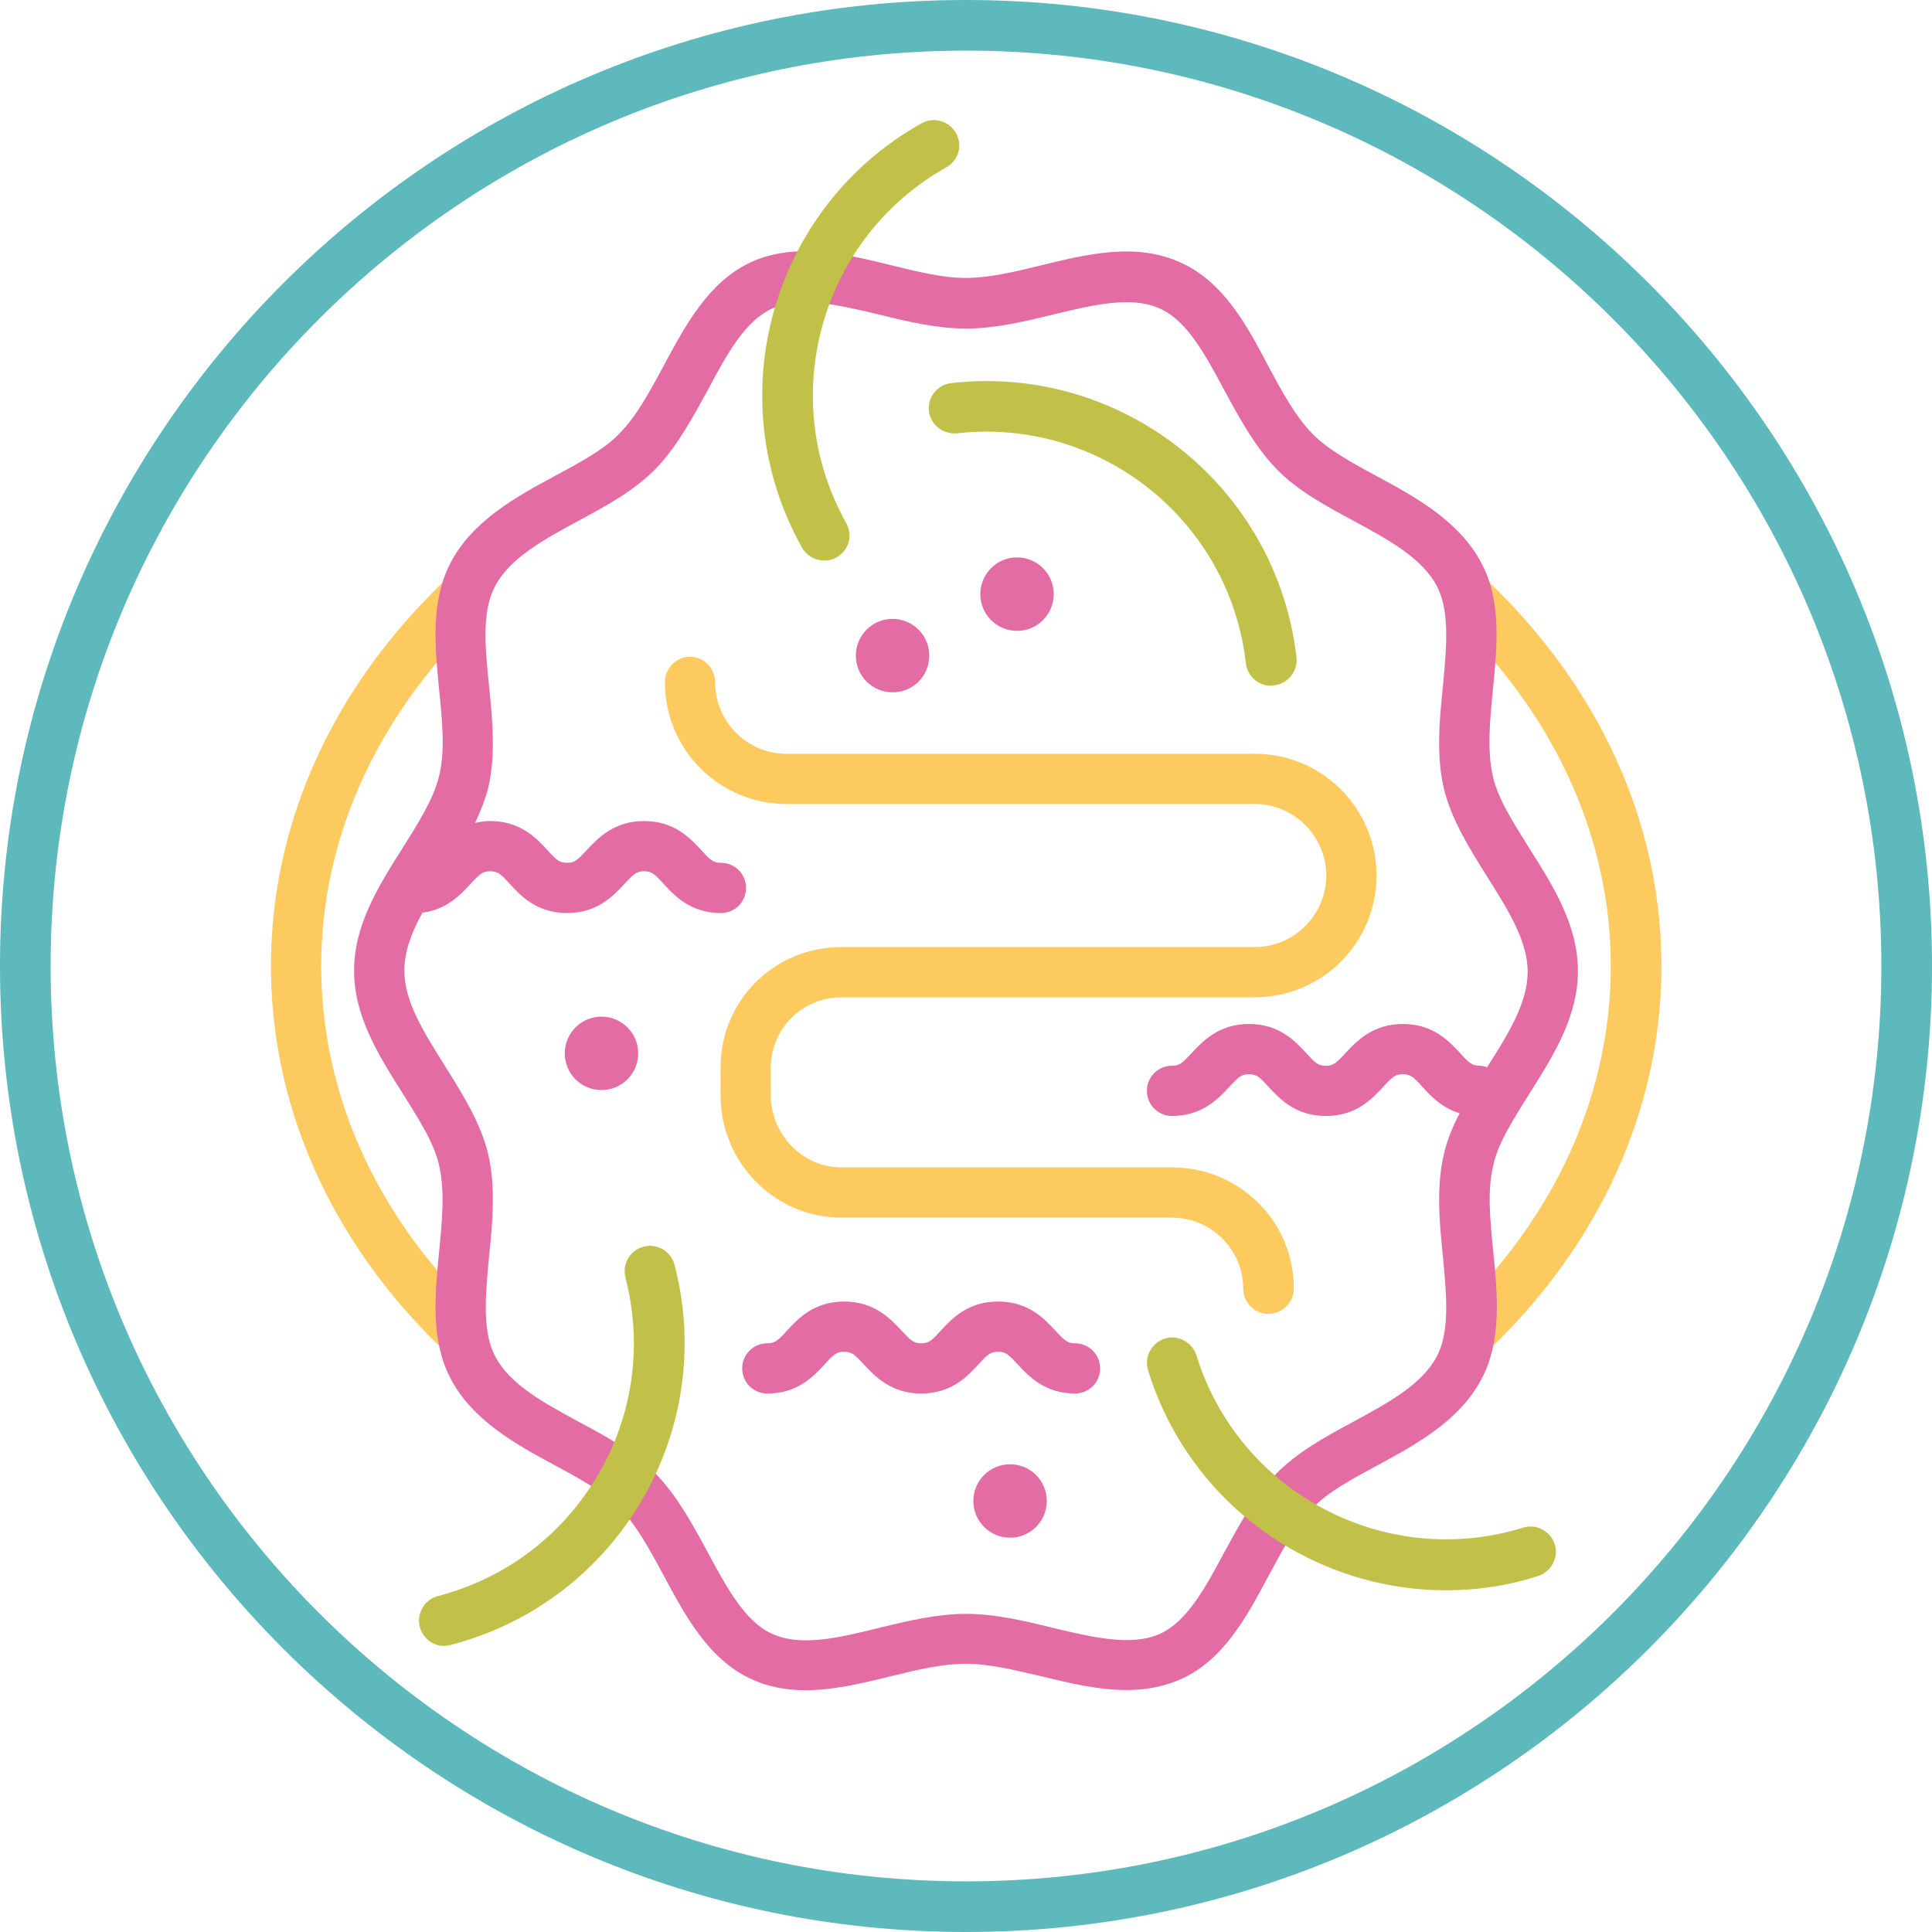 <?xml version="1.0" encoding="UTF-8"?><svg xmlns="http://www.w3.org/2000/svg" xmlns:xlink="http://www.w3.org/1999/xlink" height="499.8" preserveAspectRatio="xMidYMid meet" version="1.0" viewBox="0.6 0.0 499.8 499.8" width="499.8" zoomAndPan="magnify"><g id="change1_1"><path d="M126.5,359c-34.4-27.5-55.8-66.2-55.8-109.1c0-57.2,38.2-107.1,94.3-132.7 c-11.6,11.4-34.1,16.1-42.1,31.6c-2.4,4.6-3.1,10-3.1,15.7c-22.5,23.5-36.1,53.2-36.1,85.4c0,32.3,13.5,62,36.1,85.5 c-0.3,6.7,0.2,13,3,18.3C123.9,355.6,125.1,357.4,126.5,359z M336,117.2c11.6,11.4,34.1,16.1,42.1,31.6c2.4,4.6,3.1,10,3.1,15.7 c22.5,23.5,36.1,53.2,36.1,85.4c0,32.3-13.5,62-36.1,85.5c0.3,6.7-0.2,13-3,18.3c-1,1.9-2.2,3.7-3.6,5.3 c34.4-27.5,55.8-66.2,55.8-109.1C430.4,192.7,392.2,142.8,336,117.2z M335.3,333.3c0-17.4-14.1-31.3-31.5-31.3h-85.5 c-10.1,0-18.3-8.5-18.3-18.7v-7.1c0-10.1,8.2-18.2,18.3-18.2h106.9c17.4,0,31.5-14.1,31.5-31.5S342.6,195,325.2,195H204 c-10.1,0-18.4-8.3-18.4-18.5c0-3.6-2.9-6.6-6.5-6.6c-3.6,0-6.5,3-6.5,6.6c0,17.4,14.1,31.5,31.5,31.5h121.2 c10.1,0,18.4,8.4,18.4,18.5s-8.3,18.5-18.4,18.5H218.3c-17.4,0-31.3,13.8-31.3,31.2v7.1c0,17.4,13.9,31.7,31.3,31.7h85.5 c10.1,0,18.4,8.2,18.4,18.3c0,3.6,2.9,6.6,6.5,6.6S335.3,337,335.3,333.3z" fill="#FCCA5F"/></g><g id="change2_1"><path d="M250.5,499.8C112.7,499.8,0.6,387.7,0.6,249.9C0.6,112.1,112.7,0,250.5,0 s249.9,112.1,249.9,249.9C500.4,387.7,388.3,499.8,250.5,499.8z M250.5,13.1c-130.6,0-236.8,106.2-236.8,236.8 s106.2,236.8,236.8,236.8s236.8-106.2,236.8-236.8S381.1,13.1,250.5,13.1z" fill="#5DB9BB"/></g><g id="change3_1"><path d="M396.2,283c6.2-9.8,12.6-19.9,12.6-31.8s-6.4-22-12.6-31.8c-4.1-6.6-8.1-12.7-9.4-18.6 c-1.5-6.5-0.8-14.2,0-22.3c1.1-11.2,2.3-22.9-2.9-32.7c-5.7-11-17.1-17.2-27.1-22.6c-6.5-3.5-12.7-6.9-16.7-11 c-4.4-4.5-7.8-10.8-11.4-17.5C323.1,84,317.1,73,306.2,68c-11.6-5.4-24.2-2.3-36.5,0.7c-6.9,1.7-13.4,3.2-19.3,3.2 c-5.9,0-12.4-1.6-19.3-3.3c-12.2-3-24.9-6-36.4-0.7C183.9,73,178,84,172.3,94.6c-3.6,6.7-7,13-11.4,17.5c-4,4.2-10.2,7.5-16.7,11 c-10,5.4-21.4,11.6-27.1,22.6c-5.1,9.9-4,21.5-2.9,32.7c0.8,8.1,1.6,15.8,0,22.3c-1.4,5.9-5.3,12.1-9.4,18.6 c-6.2,9.8-12.6,19.9-12.6,31.8c0,11.9,6.4,22,12.6,31.8c4.1,6.6,8.1,12.7,9.4,18.6c1.5,6.5,0.8,14.2,0,22.3 c-1.1,11.2-2.2,22.9,2.9,32.7c5.7,11,17.1,17.2,27.1,22.6c6.5,3.5,12.7,6.9,16.7,11c4.4,4.5,7.8,10.8,11.4,17.5 c5.7,10.6,11.6,21.6,22.5,26.7c11.6,5.4,24.2,2.3,36.4-0.7c6.9-1.7,13.4-3.2,19.3-3.2c5.9,0,12.4,1.6,19.3,3.2 c7.4,1.8,14.8,3.6,22.2,3.6c4.9,0,9.6-0.8,14.3-2.9c10.9-5,16.8-16,22.5-26.7c3.6-6.7,7-13,11.4-17.5c4-4.2,10.2-7.5,16.7-11 c10-5.4,21.4-11.6,27.1-22.6c5.1-9.9,4-21.5,2.9-32.7c-0.8-8.1-1.6-15.8,0-22.3C388.1,295.7,392.1,289.6,396.2,283z M372.4,350.7 c-3.8,7.4-12.5,12.1-21.7,17.1c-7.1,3.8-14.4,7.8-19.9,13.4c-5.6,5.8-9.6,13.3-13.5,20.4c-4.9,9.2-9.6,17.8-16.5,21 c-7.4,3.4-17.4,1-27.9-1.5c-7.3-1.8-14.9-3.6-22.4-3.6c-7.5,0-15,1.8-22.4,3.6c-10.5,2.6-20.4,5-27.9,1.5 c-6.9-3.2-11.6-11.9-16.5-21c-3.9-7.2-7.9-14.6-13.5-20.4c-5.4-5.6-12.8-9.6-19.9-13.4c-9.2-5-17.9-9.7-21.7-17.1 c-3.3-6.5-2.4-15.7-1.5-25.5c0.9-8.8,1.8-17.9-0.2-26.6c-1.9-8-6.6-15.5-11.1-22.7c-5.4-8.6-10.6-16.7-10.6-24.8c0-5,1.9-10,4.7-15 c6.3-0.8,9.9-4.7,12.4-7.4c2.5-2.7,3.2-3.3,5.1-3.3c1.9,0,2.7,0.6,5.1,3.3c2.8,3,6.9,7.5,14.8,7.5c7.9,0,12-4.5,14.8-7.5 c2.5-2.7,3.2-3.3,5.1-3.3c1.9,0,2.7,0.6,5.1,3.3c2.8,3,6.9,7.5,14.8,7.5c3.6,0,6.5-2.9,6.5-6.5s-2.9-6.5-6.5-6.5 c-1.9,0-2.7-0.6-5.1-3.3c-2.8-3-6.9-7.5-14.8-7.5c-7.8,0-12,4.5-14.8,7.5c-2.5,2.7-3.2,3.3-5.1,3.3c-1.9,0-2.7-0.6-5.1-3.3 c-2.8-3-6.9-7.5-14.8-7.5c-1.4,0-2.7,0.2-3.9,0.5c1.4-3,2.6-6,3.4-9.1c2-8.6,1.1-17.7,0.2-26.5c-1-9.8-1.9-19,1.5-25.5 c3.8-7.4,12.5-12.1,21.7-17.1c7.1-3.8,14.4-7.8,19.9-13.4c5.6-5.8,9.6-13.3,13.5-20.4c4.9-9.2,9.6-17.8,16.5-21 c7.4-3.4,17.4-1,27.9,1.5c7.3,1.8,14.9,3.6,22.4,3.6c7.5,0,15-1.8,22.4-3.6c10.5-2.5,20.4-5,27.9-1.5c7,3.2,11.6,11.9,16.5,21 c3.9,7.2,7.9,14.6,13.5,20.4c5.4,5.6,12.8,9.6,19.9,13.4c9.2,5,17.9,9.7,21.7,17.1c3.3,6.5,2.4,15.7,1.5,25.5 c-0.9,8.8-1.8,17.9,0.2,26.6c1.9,8,6.6,15.5,11.1,22.7c5.4,8.6,10.6,16.7,10.6,24.8c0,8.1-5.1,16.2-10.5,24.7 c-0.6-0.2-1.2-0.4-1.9-0.4c-1.9,0-2.7-0.6-5.1-3.3c-2.8-3-6.9-7.5-14.8-7.5c-7.8,0-12,4.5-14.8,7.5c-2.5,2.7-3.2,3.3-5.1,3.3 c-1.9,0-2.7-0.6-5.1-3.3c-2.8-3-6.9-7.5-14.8-7.5c-7.8,0-12,4.5-14.8,7.5c-2.5,2.7-3.2,3.3-5.1,3.3c-3.6,0-6.5,2.9-6.5,6.5 s2.9,6.5,6.5,6.5c7.8,0,12-4.5,14.8-7.5c2.5-2.7,3.2-3.3,5.1-3.3c1.9,0,2.7,0.6,5.1,3.3c2.8,3,6.9,7.5,14.8,7.5 c7.9,0,12-4.5,14.8-7.5c2.5-2.7,3.2-3.3,5.1-3.3c1.9,0,2.7,0.6,5.1,3.3c2.1,2.3,5,5.4,9.6,6.8c-1.8,3.5-3.3,7-4.1,10.7 c-2,8.6-1.1,17.7-0.2,26.6C374.8,335,375.7,344.2,372.4,350.7z M222,169.6c0-5.2,4.2-9.5,9.5-9.5c5.2,0,9.5,4.2,9.5,9.5 s-4.2,9.5-9.5,9.5C226.3,179.1,222,174.9,222,169.6z M254.2,153.7c0-5.2,4.2-9.5,9.5-9.5c5.2,0,9.5,4.2,9.5,9.5 c0,5.2-4.2,9.5-9.5,9.5C258.4,163.2,254.2,158.9,254.2,153.7z M165.7,272.5c0,5.2-4.2,9.5-9.5,9.5c-5.2,0-9.5-4.2-9.5-9.5 c0-5.2,4.2-9.5,9.5-9.5C161.4,263,165.7,267.2,165.7,272.5z M271.4,388.3c0,5.2-4.2,9.5-9.5,9.5c-5.2,0-9.5-4.2-9.5-9.5 c0-5.2,4.2-9.5,9.5-9.5C267.1,378.8,271.4,383,271.4,388.3z M285.2,354c0,3.6-2.9,6.5-6.5,6.5c-7.8,0-12-4.5-14.8-7.5 c-2.5-2.7-3.2-3.3-5.1-3.3c-1.9,0-2.7,0.6-5.1,3.3c-2.8,3-6.9,7.5-14.8,7.5c-7.8,0-12-4.5-14.8-7.5c-2.5-2.7-3.2-3.3-5.1-3.3 c-1.9,0-2.7,0.6-5.1,3.3c-2.8,3-6.9,7.5-14.8,7.5c-3.6,0-6.5-2.9-6.5-6.5s2.9-6.5,6.5-6.5c1.9,0,2.7-0.6,5.1-3.3 c2.8-3,6.9-7.5,14.8-7.5c7.8,0,12,4.5,14.8,7.5c2.5,2.7,3.2,3.3,5.1,3.3c1.9,0,2.7-0.6,5.1-3.3c2.8-3,6.9-7.5,14.8-7.5 c7.9,0,12,4.5,14.8,7.5c2.5,2.7,3.2,3.3,5.1,3.3C282.3,347.5,285.2,350.4,285.2,354z" fill="#E36CA4"/></g><g id="change4_1"><path d="M374.7,411.4c-34.5,0-66.4-22.3-77.1-56.9c-1.1-3.4,0.9-7.1,4.3-8.2c3.4-1.1,7.1,0.9,8.2,4.3 c11,35.6,48.9,55.6,84.5,44.6c3.4-1.1,7.1,0.9,8.2,4.3c1.1,3.4-0.9,7.1-4.3,8.2C390.5,410.3,382.5,411.4,374.7,411.4z M330.2,177.3 c3.6-0.4,6.2-3.7,5.8-7.2c-5.1-44.2-45.1-76-89.3-71c-3.6,0.4-6.2,3.7-5.8,7.2c0.4,3.6,3.7,6.1,7.2,5.8c37-4.2,70.6,22.4,74.8,59.5 c0.4,3.3,3.2,5.8,6.5,5.8C329.7,177.3,329.9,177.3,330.2,177.3z M217,144.2c3.2-1.8,4.3-5.7,2.5-8.9c-18.2-32.5-6.6-73.8,25.9-92 c3.2-1.8,4.3-5.7,2.5-8.9c-1.8-3.1-5.7-4.3-8.9-2.5c-38.8,21.7-52.7,71-30.9,109.8c1.2,2.1,3.4,3.3,5.7,3.3 C214.9,145,216,144.8,217,144.2z M117.3,425.5c43.1-11.2,69-55.3,57.8-98.3c-0.9-3.5-4.5-5.6-8-4.7c-3.5,0.9-5.6,4.5-4.7,8 c4.5,17.5,2,35.7-7.2,51.2c-9.2,15.6-23.8,26.6-41.3,31.2c-3.5,0.9-5.6,4.5-4.7,8c0.8,2.9,3.4,4.9,6.3,4.9 C116.2,425.7,116.8,425.7,117.3,425.5z" fill="#C1C048"/></g></svg>